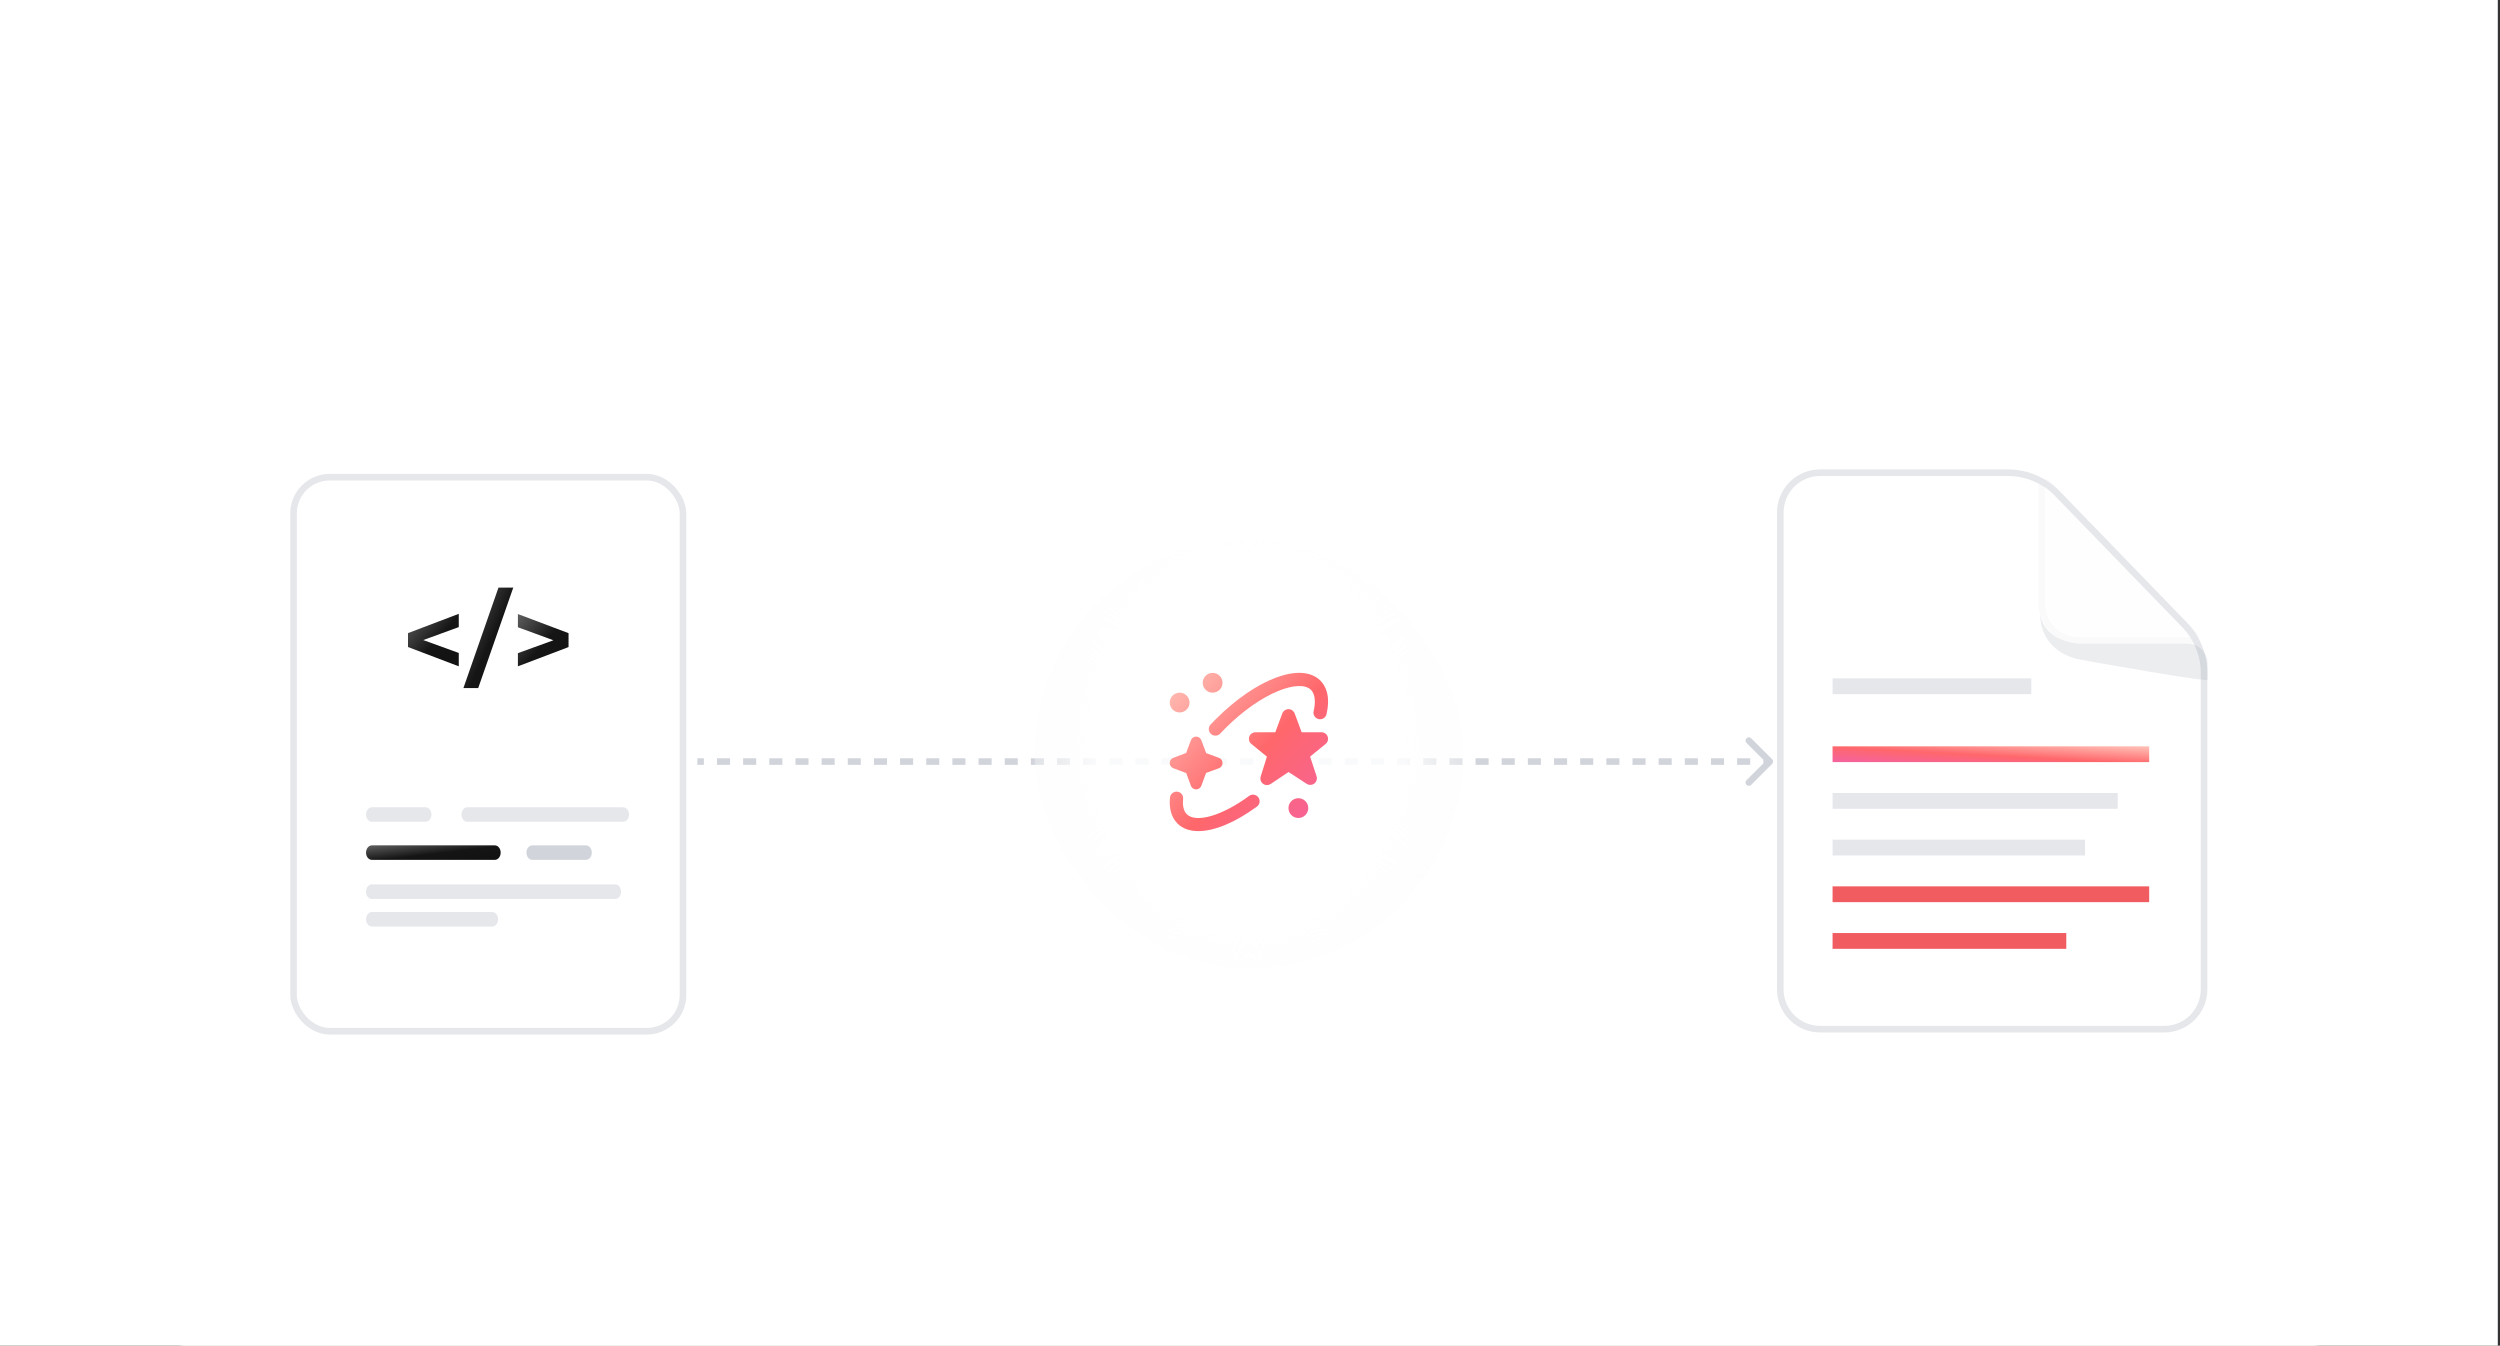 <svg xmlns="http://www.w3.org/2000/svg" width="379" height="204" viewBox="0 0 379 204" fill="none"><rect x="0" y="0" width="379" height="204" fill="#333333" stroke="none"/><rect width="378.667" height="204" fill="white"></rect><rect x="24" y="24" width="330.667" height="180" rx="4" fill="white"></rect><path d="M268.658 115.807C268.854 115.612 268.854 115.295 268.658 115.1L265.476 111.918C265.281 111.723 264.965 111.723 264.769 111.918C264.574 112.113 264.574 112.43 264.769 112.625L267.598 115.454L264.769 118.282C264.574 118.477 264.574 118.794 264.769 118.989C264.965 119.184 265.281 119.184 265.476 118.989L268.658 115.807ZM105.719 115.954H106.71V114.954H105.719V115.954ZM108.693 115.954H110.676V114.954H108.693V115.954ZM112.658 115.954H114.641V114.954H112.658V115.954ZM116.624 115.954H118.607V114.954H116.624V115.954ZM120.589 115.954H122.572V114.954H120.589V115.954ZM124.555 115.954H126.538V114.954H124.555V115.954ZM128.52 115.954H130.503V114.954H128.52V115.954ZM132.486 115.954H134.469V114.954H132.486V115.954ZM136.451 115.954H138.434V114.954H136.451V115.954ZM140.417 115.954H142.4V114.954H140.417V115.954ZM144.383 115.954H146.365V114.954H144.383V115.954ZM148.348 115.954H150.331V114.954H148.348V115.954ZM152.314 115.954H154.296V114.954H152.314V115.954ZM156.279 115.954H158.262V114.954H156.279V115.954ZM160.245 115.954H162.227V114.954H160.245V115.954ZM164.21 115.954H166.193V114.954H164.21V115.954ZM168.176 115.954H170.158V114.954H168.176V115.954ZM172.141 115.954H174.124V114.954H172.141V115.954ZM176.107 115.954H178.089V114.954H176.107V115.954ZM180.072 115.954H182.055V114.954H180.072V115.954ZM184.038 115.954H186.02V114.954H184.038V115.954ZM188.003 115.954H189.986V114.954H188.003V115.954ZM191.969 115.954H193.951V114.954H191.969V115.954ZM195.934 115.954H197.917V114.954H195.934V115.954ZM199.9 115.954H201.882V114.954H199.9V115.954ZM203.865 115.954H205.848V114.954H203.865V115.954ZM207.831 115.954H209.814V114.954H207.831V115.954ZM211.796 115.954H213.779V114.954H211.796V115.954ZM215.762 115.954H217.745V114.954H215.762V115.954ZM219.727 115.954H221.71V114.954H219.727V115.954ZM223.693 115.954H225.676V114.954H223.693V115.954ZM227.658 115.954H229.641V114.954H227.658V115.954ZM231.624 115.954H233.607V114.954H231.624V115.954ZM235.589 115.954H237.572V114.954H235.589V115.954ZM239.555 115.954H241.538V114.954H239.555V115.954ZM243.52 115.954H245.503V114.954H243.52V115.954ZM247.486 115.954H249.469V114.954H247.486V115.954ZM251.451 115.954H253.434V114.954H251.451V115.954ZM255.417 115.954H257.4V114.954H255.417V115.954ZM259.382 115.954H261.365V114.954H259.382V115.954ZM263.348 115.954H265.331V114.954H263.348V115.954ZM267.313 115.954H268.305V114.954H267.313V115.954Z" fill="#D1D5DB"></path><path d="M269.893 149.981V149.98V77.693C269.893 76.094 270.528 74.559 271.659 73.428C272.79 72.297 274.324 71.662 275.924 71.662H304.383C307.226 71.662 309.947 72.814 311.925 74.856L331.178 94.733C333.075 96.692 334.136 99.312 334.136 102.038V149.98V149.981C334.138 151.577 333.508 153.109 332.383 154.242C331.258 155.374 329.73 156.014 328.134 156.022C328.134 156.022 328.133 156.022 328.133 156.022L275.924 156.022C275.131 156.022 274.346 155.865 273.614 155.562C272.881 155.258 272.216 154.813 271.656 154.252C271.096 153.691 270.652 153.025 270.349 152.292C270.046 151.559 269.891 150.773 269.893 149.981Z" fill="white" stroke="#E5E7EB"></path><path d="M277.818 102.842H307.944V105.235H277.818V102.842Z" fill="#E5E7EB"></path><path d="M277.817 113.142H325.817V115.535H277.817V113.142Z" fill="url(#paint0_linear_623_7432)"></path><path d="M277.818 120.218H321.05V122.611H277.818V120.218Z" fill="#E5E7EB"></path><path d="M277.818 127.296H316.086V129.689H277.818V127.296Z" fill="#E5E7EB"></path><path d="M277.817 134.372H325.817V136.765H277.817V134.372Z" fill="#F15C61"></path><path d="M277.817 141.449H313.249V143.842H277.817V141.449Z" fill="#F15C61"></path><g opacity="0.2"><path d="M309.532 91.504V73.629C309.532 73.179 310.078 72.958 310.391 73.28L332.662 96.236C332.97 96.553 332.745 97.085 332.303 97.085H315.113C313.633 97.085 312.214 96.496 311.167 95.45C310.12 94.403 309.532 92.984 309.532 91.504Z" fill="#FAFAFA" stroke="#E5E7EB"></path></g><g opacity="0.2"><path d="M309.299 93.295C309.299 93.295 309.043 98.23 314.663 99.847C314.875 99.907 315.091 99.955 315.308 99.99C317.857 100.451 334.667 103.44 334.667 103.062V100.585C334.667 98.928 333.324 97.585 331.667 97.585H315.114C315.114 97.585 310.23 97.421 309.299 93.295Z" fill="#9CA3AF"></path></g><rect x="44.5" y="72.338" width="59.042" height="84" rx="5.5" fill="white" stroke="#E5E7EB"></rect><path d="M69.549 95.066L64.164 97.034L69.549 98.989V101.014L61.851 98.089V95.98L69.549 93.055V95.066Z" fill="url(#paint1_linear_623_7432)"></path><path d="M75.568 89.082H77.811L72.496 104.312H70.253L75.568 89.082Z" fill="url(#paint2_linear_623_7432)"></path><path d="M86.192 95.987V98.096L78.514 101.014V99.017L83.899 97.063L78.514 95.094V93.09L86.192 95.987Z" fill="url(#paint3_linear_623_7432)"></path><path d="M94.473 124.578H70.844C70.61 124.578 70.386 124.463 70.22 124.258C70.054 124.053 69.96 123.775 69.959 123.484C69.959 123.193 70.052 122.913 70.218 122.707C70.384 122.501 70.609 122.385 70.844 122.385H94.473C94.708 122.385 94.933 122.501 95.099 122.707C95.265 122.913 95.358 123.193 95.358 123.484C95.357 123.775 95.263 124.053 95.097 124.258C94.931 124.463 94.707 124.578 94.473 124.578Z" fill="#E5E7EB"></path><path d="M88.837 130.356H80.688C80.455 130.355 80.231 130.238 80.066 130.032C79.901 129.826 79.809 129.547 79.809 129.257C79.809 128.966 79.901 128.687 80.066 128.481C80.231 128.275 80.455 128.159 80.688 128.157H88.837C89.071 128.159 89.295 128.275 89.461 128.481C89.627 128.687 89.72 128.966 89.722 129.257C89.72 129.548 89.627 129.827 89.461 130.032C89.295 130.238 89.071 130.355 88.837 130.356Z" fill="#D1D5DB"></path><path d="M64.523 124.578H56.375C56.141 124.578 55.917 124.463 55.751 124.258C55.585 124.053 55.492 123.775 55.49 123.484C55.49 123.193 55.583 122.913 55.749 122.707C55.915 122.501 56.14 122.385 56.375 122.385H64.523C64.639 122.385 64.754 122.413 64.861 122.469C64.968 122.524 65.066 122.605 65.147 122.707C65.229 122.81 65.294 122.931 65.338 123.064C65.382 123.198 65.404 123.34 65.403 123.484C65.403 123.774 65.311 124.053 65.145 124.258C64.981 124.463 64.757 124.578 64.523 124.578Z" fill="#E5E7EB"></path><path d="M75.016 130.356H56.375C56.141 130.355 55.916 130.238 55.751 130.032C55.585 129.827 55.492 129.548 55.49 129.257C55.492 128.966 55.585 128.687 55.751 128.481C55.916 128.275 56.141 128.159 56.375 128.157H75.016C75.251 128.157 75.476 128.273 75.642 128.479C75.808 128.685 75.901 128.965 75.901 129.257C75.901 129.401 75.878 129.544 75.834 129.677C75.789 129.811 75.724 129.932 75.642 130.034C75.56 130.136 75.462 130.217 75.355 130.272C75.248 130.328 75.132 130.356 75.016 130.356Z" fill="url(#paint4_linear_623_7432)"></path><path d="M93.304 136.275H56.336C56.222 136.272 56.11 136.241 56.006 136.184C55.902 136.127 55.808 136.045 55.73 135.943C55.651 135.841 55.59 135.72 55.549 135.589C55.508 135.457 55.488 135.317 55.49 135.176C55.488 135.034 55.508 134.894 55.549 134.762C55.59 134.631 55.651 134.51 55.73 134.408C55.808 134.306 55.902 134.224 56.006 134.167C56.11 134.11 56.222 134.079 56.336 134.076H93.304C93.417 134.079 93.529 134.11 93.633 134.167C93.737 134.224 93.83 134.306 93.908 134.408C93.986 134.511 94.047 134.631 94.088 134.763C94.129 134.894 94.148 135.035 94.144 135.176C94.15 135.46 94.064 135.735 93.907 135.941C93.749 136.147 93.533 136.267 93.304 136.275Z" fill="#E5E7EB"></path><path d="M74.628 140.459H56.375C56.141 140.457 55.916 140.341 55.751 140.135C55.585 139.929 55.492 139.651 55.49 139.36C55.492 139.068 55.585 138.79 55.751 138.584C55.916 138.378 56.141 138.262 56.375 138.26H74.628C74.744 138.26 74.859 138.289 74.967 138.344C75.074 138.399 75.171 138.48 75.254 138.582C75.336 138.684 75.401 138.805 75.445 138.939C75.49 139.072 75.513 139.215 75.513 139.36C75.513 139.504 75.49 139.647 75.445 139.78C75.401 139.914 75.336 140.035 75.254 140.137C75.171 140.239 75.074 140.32 74.967 140.375C74.859 140.431 74.744 140.459 74.628 140.459Z" fill="#E5E7EB"></path><rect opacity="0.88" x="156.841" y="81.846" width="64.985" height="64.985" rx="32.493" fill="url(#paint5_radial_623_7432)"></rect><path d="M198.333 122.508C198.333 123.336 197.661 124.008 196.833 124.008C196.005 124.008 195.333 123.336 195.333 122.508C195.333 121.68 196.005 121.008 196.833 121.008C197.661 121.008 198.333 121.68 198.333 122.508ZM178.833 105.008C178.004 105.008 177.333 105.679 177.333 106.508C177.333 107.337 178.005 108.008 178.833 108.008C179.661 108.008 180.333 107.336 180.333 106.508C180.333 105.68 179.661 105.008 178.833 105.008ZM183.833 102.008C183.004 102.008 182.333 102.679 182.333 103.508C182.333 104.337 183.005 105.008 183.833 105.008C184.661 105.008 185.333 104.336 185.333 103.508C185.333 102.68 184.661 102.008 183.833 102.008ZM200.333 111.006C200.753 111.006 201.129 111.269 201.273 111.663C201.417 112.057 201.299 112.5 200.978 112.77L198.613 114.697L199.591 117.677C199.725 118.08 199.589 118.524 199.252 118.784C198.914 119.043 198.451 119.061 198.096 118.83L195.343 117.037L192.635 118.85C192.466 118.963 192.272 119.019 192.078 119.019C191.867 119.019 191.655 118.953 191.478 118.82C191.138 118.566 190.996 118.124 191.124 117.72L192.064 114.705L189.687 112.771C189.367 112.5 189.25 112.058 189.395 111.664C189.54 111.271 189.915 111.009 190.334 111.009H193.333L194.395 108.157C194.541 107.766 194.915 107.506 195.332 107.506C195.749 107.506 196.123 107.765 196.269 108.157L197.331 111.009H200.331L200.333 111.007V111.006ZM184.982 111.21C185.23 110.946 185.484 110.683 185.746 110.421C191.296 104.872 197.054 102.893 198.75 104.59C199.35 105.19 199.492 106.335 199.149 107.814C199.024 108.352 199.359 108.889 199.898 109.014C200.434 109.139 200.973 108.804 201.098 108.265C201.744 105.477 200.948 103.959 200.165 103.176C197.313 100.324 190.508 102.832 184.333 109.007C184.056 109.284 183.787 109.563 183.524 109.842C183.146 110.245 183.167 110.878 183.57 111.255C183.763 111.436 184.008 111.526 184.254 111.526C184.521 111.526 184.786 111.42 184.982 111.21ZM190.551 122.274C190.996 121.947 191.091 121.321 190.763 120.876C190.436 120.431 189.81 120.337 189.365 120.663C185.289 123.664 181.315 124.826 179.914 123.426C179.321 122.833 179.286 121.84 179.361 121.112C179.418 120.562 179.018 120.071 178.469 120.014C177.92 119.97 177.428 120.358 177.372 120.907C177.201 122.571 177.591 123.931 178.5 124.841C179.276 125.617 180.365 125.996 181.674 125.996C184.083 125.996 187.236 124.714 190.55 122.275L190.551 122.274ZM184.756 114.872L182.857 114.172L182.132 112.248C181.984 111.806 181.506 111.567 181.064 111.715C180.813 111.799 180.615 111.996 180.531 112.248L179.814 114.154L177.909 114.872C177.467 115.02 177.228 115.498 177.376 115.94C177.46 116.191 177.657 116.389 177.909 116.473L179.832 117.197L180.531 119.095C180.615 119.346 180.812 119.544 181.064 119.628C181.506 119.776 181.984 119.537 182.132 119.095L182.839 117.179L184.757 116.473C185.008 116.389 185.206 116.192 185.29 115.94C185.438 115.498 185.198 115.02 184.756 114.872Z" fill="url(#paint6_linear_623_7432)"></path><defs><linearGradient id="paint0_linear_623_7432" x1="325.337" y1="113.167" x2="325.071" y2="118.092" gradientUnits="userSpaceOnUse"><stop stop-color="#FFC1B7"></stop><stop offset="0.536" stop-color="#FF676B"></stop><stop offset="1" stop-color="#F463A0"></stop></linearGradient><linearGradient id="paint1_linear_623_7432" x1="61.928" y1="93.138" x2="70.088" y2="100.41" gradientUnits="userSpaceOnUse"><stop stop-color="#5E5E5E"></stop><stop offset="0.536" stop-color="#151515"></stop><stop offset="1" stop-color="#111111"></stop></linearGradient><linearGradient id="paint2_linear_623_7432" x1="70.329" y1="89.241" x2="82.216" y2="94.676" gradientUnits="userSpaceOnUse"><stop stop-color="#5E5E5E"></stop><stop offset="0.536" stop-color="#151515"></stop><stop offset="1" stop-color="#111111"></stop></linearGradient><linearGradient id="paint3_linear_623_7432" x1="78.59" y1="93.173" x2="86.716" y2="100.426" gradientUnits="userSpaceOnUse"><stop stop-color="#5E5E5E"></stop><stop offset="0.536" stop-color="#151515"></stop><stop offset="1" stop-color="#111111"></stop></linearGradient><linearGradient id="paint4_linear_623_7432" x1="55.694" y1="128.18" x2="56.218" y2="132.658" gradientUnits="userSpaceOnUse"><stop stop-color="#5E5E5E"></stop><stop offset="0.536" stop-color="#151515"></stop><stop offset="1" stop-color="#111111"></stop></linearGradient><radialGradient id="paint5_radial_623_7432" cx="0" cy="0" r="1" gradientUnits="userSpaceOnUse" gradientTransform="translate(189.333 112.419) rotate(90) scale(46.611 38.188)"><stop offset="0.621" stop-color="white"></stop><stop offset="1" stop-color="#FAFAFA" stop-opacity="0"></stop></radialGradient><linearGradient id="paint6_linear_623_7432" x1="177.572" y1="102.254" x2="202.253" y2="125" gradientUnits="userSpaceOnUse"><stop stop-color="#FFC1B7"></stop><stop offset="0.536" stop-color="#FF676B"></stop><stop offset="1" stop-color="#F463A0"></stop></linearGradient></defs></svg>